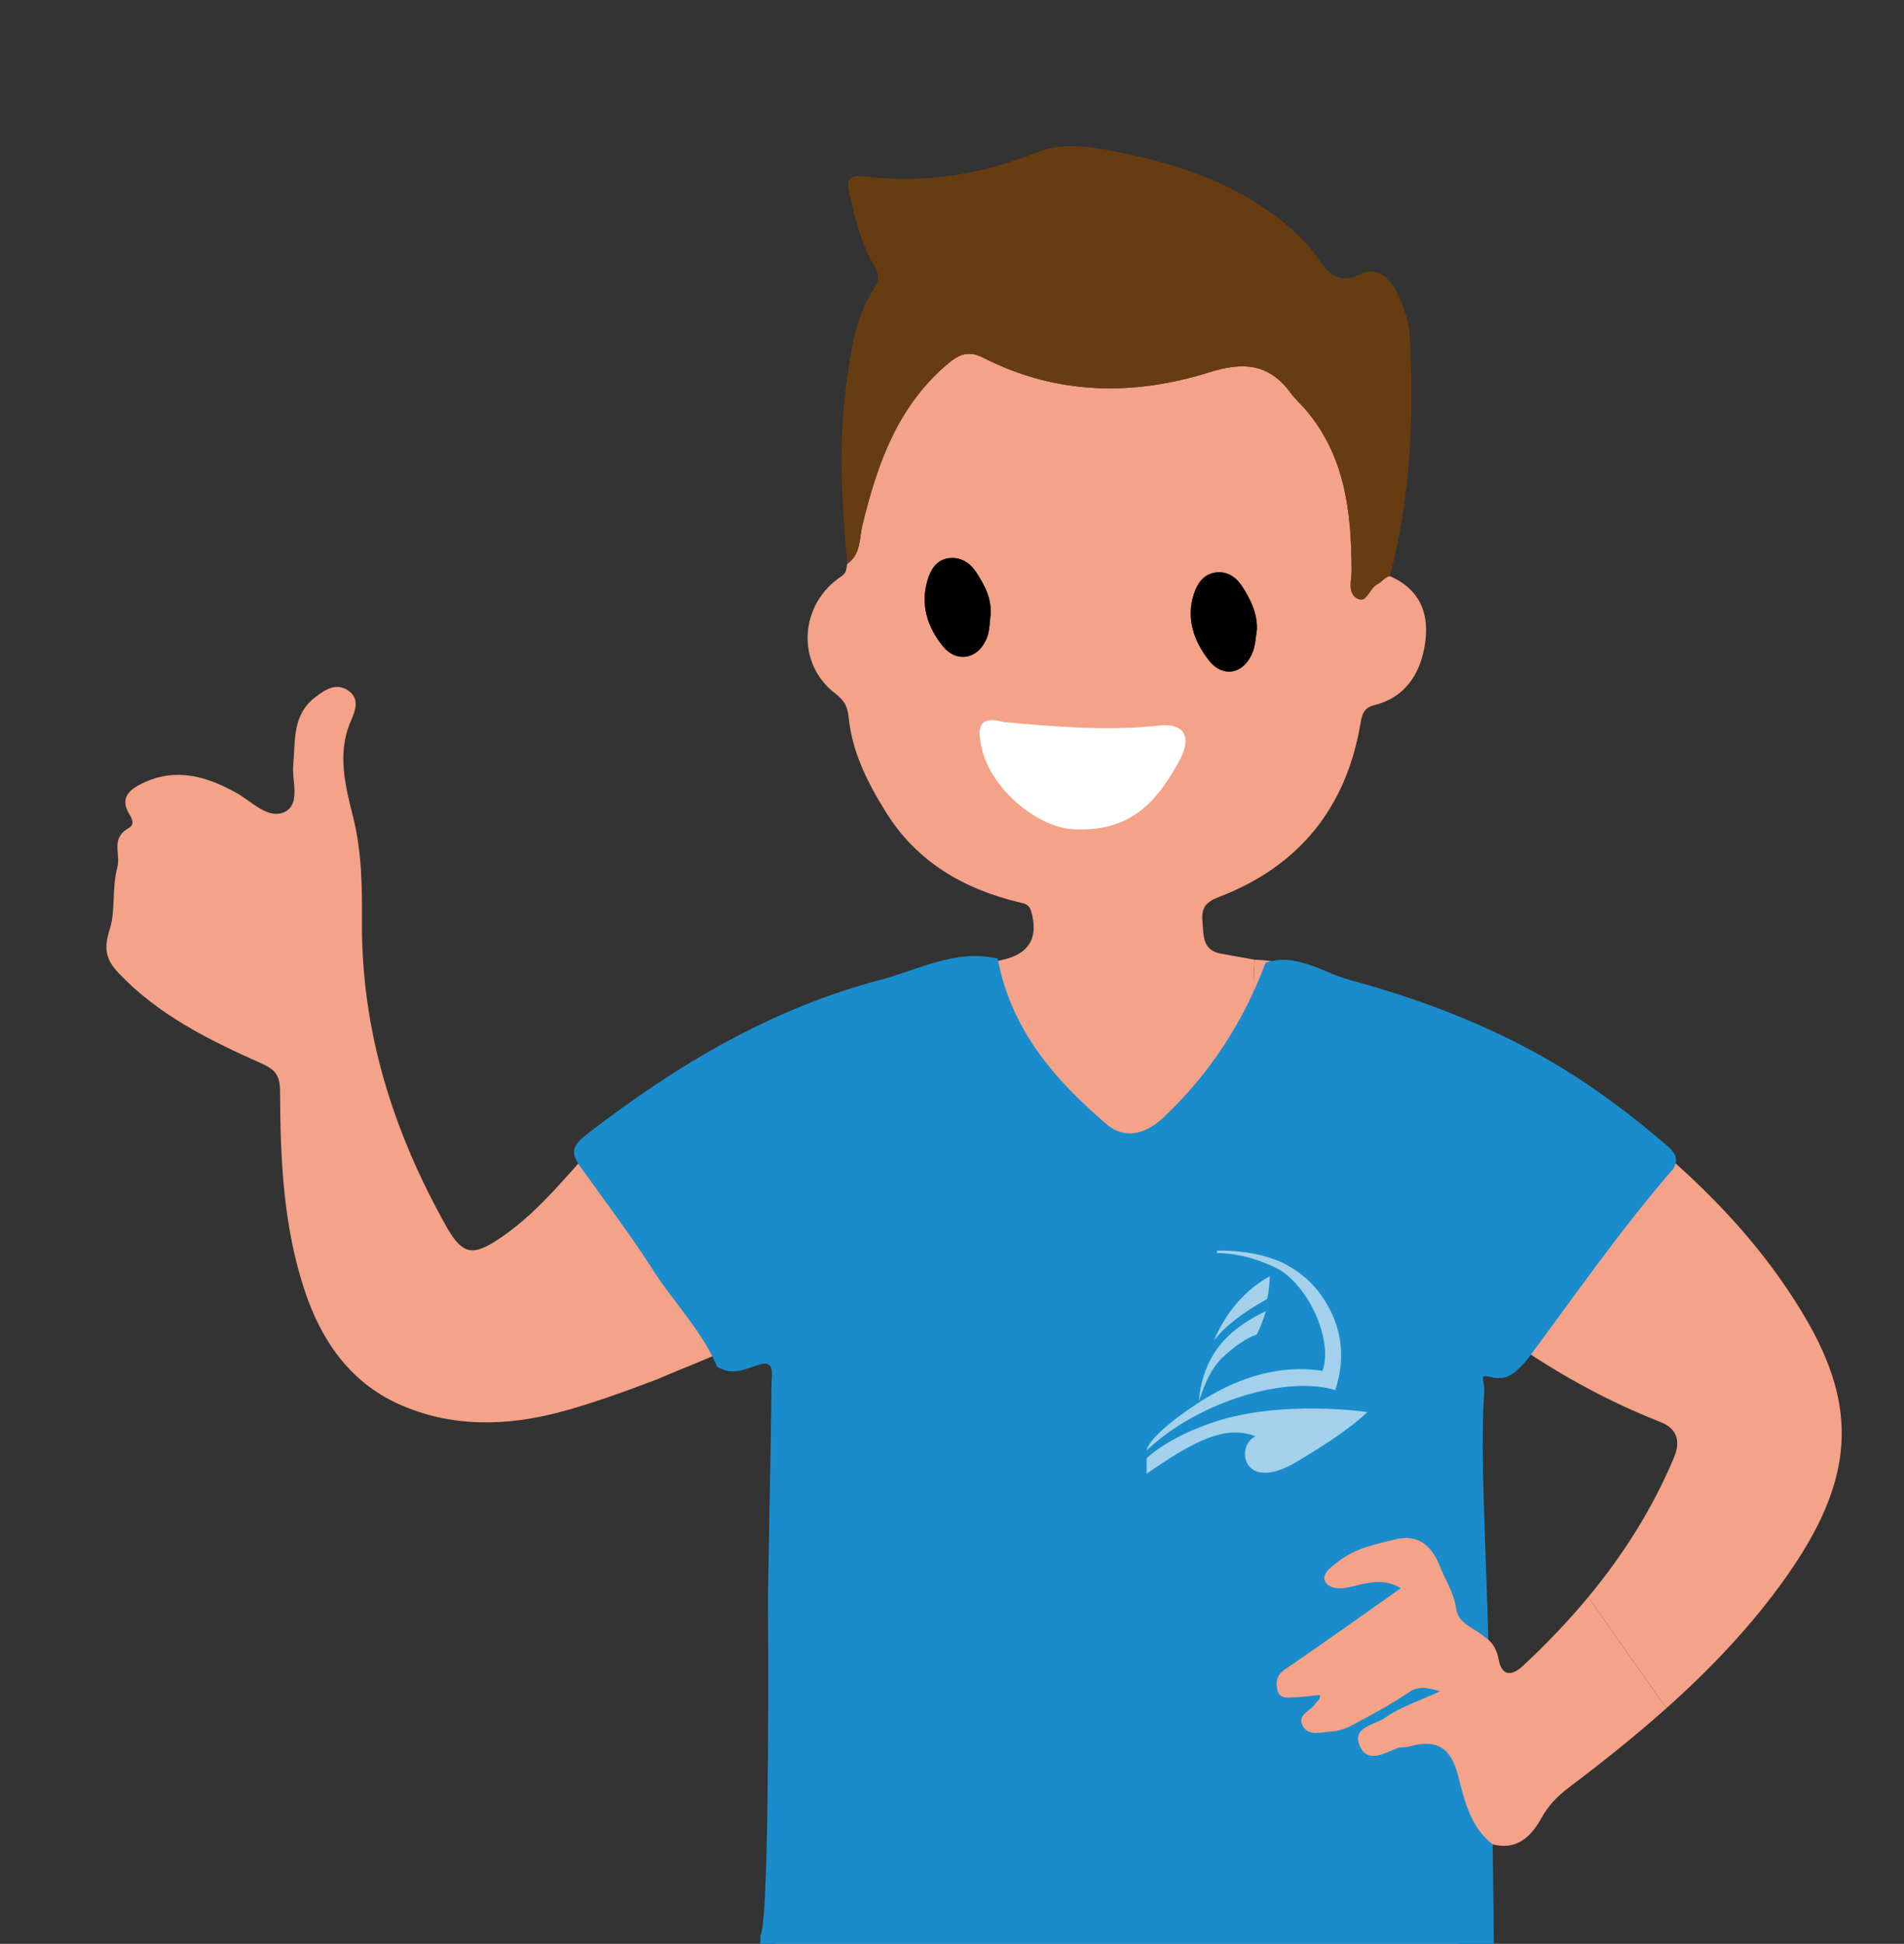 <?xml version="1.0" encoding="UTF-8"?> <!-- Generator: Adobe Illustrator 17.0.0, SVG Export Plug-In . SVG Version: 6.00 Build 0) --> <svg xmlns="http://www.w3.org/2000/svg" xmlns:xlink="http://www.w3.org/1999/xlink" id="Слой_1" x="0px" y="0px" width="289.486px" height="295.485px" viewBox="0 0 289.486 295.485" xml:space="preserve"><rect x="0" y="0" width="289.486" height="295.485" fill="#333333" stroke="none"/> <g> <rect x="140.585" y="104.418" fill="#FFFFFF" width="45.487" height="25.852"></rect> <g> <path fill="#F4A288" d="M254.496,221.596c0.967-2.299,0.719-4.349-2.067-5.443c-9.708-3.812-18.614-9.05-26.908-15.346 c-1.001-0.76-1.759-0.937-2.224,0.488c-13.477-5.017-18.171-16.354-21.052-29.068c-1.785-7.88-1.645-15.804-0.998-23.767 c5.267,0.496,9.958,2.968,14.726,4.834c10.03,3.925,19.789,8.527,28.487,15.11c11.785,8.92,22.391,19.003,29.944,31.774 c8.191,13.851,7.566,24.825-2.827,39.521c-5.267,7.448-11.489,13.97-18.219,19.972l-11.887-16.891 C246.76,236.405,251.209,229.413,254.496,221.596z"></path> <g> <g> <g> <path fill="#F4A288" d="M214.588,284.218c0.067,8.229,12.483,12.595,12.551,20.824c0.013,1.547,0.628,3.311-2.017,3.476 c-1.258,0.078-1.177,1.331-1.07,2.378c1.134,11.07,0.809,22.177,0.84,33.276c-16.753,0-33.505,0-50.258,0 c-1.15-1.408-0.659-3.096-0.686-4.648c-0.091-5.211-0.034-10.424-0.034-15.636c-0.258,0.001-0.516,0.002-0.774,0.003 c-0.502,6.76-1.004,13.52-1.506,20.281c-18.003,0-36.006,0-54.009,0c-0.613-10.369,0.056-20.681,1.582-30.933 c0.385-2.59,0.766-4.87-0.588-7.468c-0.965-1.853-0.791-4.387-0.826-6.621c-0.309-19.974,20.35-41.627,20.936-61.616 c0.238-8.109,1.598-16.875,1.856-24.981c0.107-2.861-22.874-3.374-22.719-6.235c0.081-1.498,0.417-2.846,1.697-3.953 c4.034-3.488,7.436-7.553,10.563-11.874c4.224-5.836,7.238-12.395,8.977-19.191c1.752-6.845,1.298-14.146,0.963-21.277 c3.084-2.128,6.633-2.961,10.227-3.671c0.267,8.363,1.083,16.58,5.511,24.012c3.416,5.734,10.34,9.779,16.253,8.551 c9.337-1.939,15.123-8.011,17.631-17.411c1.373-5.147,0.604-10.42,1.079-15.617c3.671,0.134,7.15,1.049,10.479,2.575 c-0.647,7.963-0.787,15.887,0.998,23.767c2.881,12.715,7.576,24.051,21.052,29.068c1.323,0.582,1.631,1.654,1.695,3.017 c0.692,14.827-8.116,33.401-8.16,48.239c-1.501-1.381,4.872-5.665,4.554-8.053c-0.324-2.439-1.693-4.405-2.547-6.595 c-1.144-2.935-3.297-4.734-6.608-3.927c-2.963,0.723-6.024,1.317-8.566,3.246c-1.118,0.848-2.748,1.967-2.211,3.116 c0.565,1.207,2.354,1.29,4.03,0.858c2.382-0.614,4.942-1.334,7.505,0.224c-6.021,4.238-11.78,8.361-17.628,12.354 c-1.317,0.899-1.444,1.969-1.121,3.206c0.338,1.295,1.573,1.042,2.509,1.027c1.313-0.021,2.623-0.232,3.913-0.359 c0.182,0.703-0.411,0.879-0.624,1.265c-0.657,1.191-3.018,1.699-1.9,3.541c0.911,1.5,2.747,0.837,4.172,0.759 c1.082-0.06,2.23-0.405,3.191-0.92c2.929-1.57,5.884-3.134,8.624-5.001c1.457-0.992,2.621-0.856,4.835-0.2 c-3.274,1.513-6.109,2.396-8.402,4.035c-1.477,1.056-4.898,1.368-3.893,4.052c1.116,2.982,3.68,1.393,5.752,0.568 c0.56-0.223,1.25-0.094,1.843-0.26c4.083-1.14,6.3,0.011,7.445,4.474C222.649,273.656,211.198,281.595,214.588,284.218z"></path> <path fill="#F4A288" d="M185.639,144.967c-2.865-0.53-2.628-2.755-2.815-4.894c-0.182-2.073,0.463-2.941,2.535-3.736 c12.096-4.64,19.279-13.472,21.475-26.26c0.249-1.453,0.43-2.469,2.206-2.914c4.497-1.125,6.76-4.549,7.542-8.805 c0.868-4.725-0.46-8.682-5.269-10.786c-0.786,0.14-1.21,0.9-1.815,1.18c-1.239,0.574-1.65,2.792-2.886,2.332 c-1.854-0.69-1.098-2.852-1.106-4.344c-0.046-8.851-0.95-17.417-7.041-24.516c-0.727-0.847-1.577-1.597-2.234-2.492 c-3.258-4.438-7.139-4.776-12.304-3.156c-11.634,3.649-23.277,3.487-34.432-2.2c-1.986-1.012-3.417-0.73-5.27,0.819 c-7.756,6.483-10.839,15.313-13.105,24.642c-0.499,2.053-0.209,4.424-2.296,5.859c-0.186,0.673-0.053,1.354-0.87,1.891 c-6.418,4.217-6.978,13.21-0.995,17.805c1.352,1.038,1.914,1.966,2.067,3.583c0.512,5.403,2.972,10.173,5.761,14.623 c4.626,7.381,11.7,11.524,20.075,13.539c0.857,0.206,1.59,0.268,1.913,1.379c1.151,3.958-0.251,6.465-4.287,7.377 c-0.729,0.165-1.464,0.306-2.195,0.458c0.267,8.363,1.083,16.58,5.511,24.012c3.416,5.734,10.34,9.779,16.253,8.551 c9.337-1.939,15.123-8.011,17.631-17.411c1.373-5.147,0.604-10.42,1.079-15.617 C189.058,145.58,187.347,145.283,185.639,144.967z M149.233,113.613c-0.625-2.907-0.561-4.934,3.427-3.844 c7.853,0.689,15.505,1.391,23.574,0.525c3.935-0.423,4.979,1.827,3.141,5.214c-3.188,5.873-7.03,10.879-15.779,10.559 C158.037,126.052,150.617,120.047,149.233,113.613z M150.128,96.737c-1.178,3.378-4.567,4.212-6.788,1.477 c-2.339-2.88-3.445-6.315-2.298-10.086c0.483-1.587,1.378-3.038,3.186-3.272c1.722-0.222,3.158,0.586,4.123,2.033 c1.314,1.971,2.435,4.029,2.263,6.548C150.463,94.542,150.487,95.707,150.128,96.737z M190.525,98.945 c-1.251,3.469-4.517,4.27-6.739,1.416c-2.244-2.883-3.501-6.299-2.266-10.076c0.515-1.576,1.451-2.975,3.232-3.251 c1.765-0.273,3.158,0.65,4.082,2.073c1.283,1.975,2.339,4.073,2.271,6.57C190.921,96.77,190.895,97.92,190.525,98.945z"></path> <path fill="#F4A288" d="M136.585,151.839c-1.443,6.992-2.813,14.177-6.206,20.374c-3.369,6.153-7.915,11.76-13.453,16.367 c-4.101,3.411-8.403,6.505-13.177,8.885c-1.515,0.755,9.311,3.665,8.861,5.096c-0.859,2.734-3.473,3.163-12.843,7.165 c-4.498,1.711-9.748,3.617-14.446,4.88c-8.415,2.261-16.857,2.394-24.795-1.213c-7.325-3.329-11.683-9.612-14.21-17.232 c-3.255-9.818-3.699-19.985-3.732-30.157c-0.009-2.707-0.791-3.443-3.082-4.464c-7.763-3.463-15.4-7.249-21.4-13.553 c-1.901-1.997-2.441-3.566-1.403-6.78c0.884-2.736,0.275-6.185,1.163-9.495c0.489-1.823-1.059-4.268,1.632-5.785 c1.046-0.59,0.63-1.382,0.138-2.215c-1.43-2.421,0.02-3.669,2.012-4.639c5.032-2.453,9.73-1.075,14.237,1.416 c2.376,1.313,4.819,4.066,7.291,2.98c2.623-1.151,1.172-4.717,1.411-7.221c0.352-3.682-0.181-7.538,3.326-10.245 c1.598-1.234,3.235-2.255,5.027-1.033c1.786,1.218,1.124,2.993,0.378,4.713c-2.13,4.911-0.762,9.911,0.407,14.65 c1.307,5.299,1.34,10.54,1.311,15.889c-0.089,16.604,4.787,31.906,12.843,46.236c2.523,4.489,4.151,4.503,8.413,1.58 c6.114-4.194,10.467-10.156,15.518-15.405c11.786-12.247,28.255-15.413,42.943-21.041 C135.317,151.374,135.973,151.751,136.585,151.839z"></path> <path fill="#683C11" d="M211.314,87.572c-0.786,0.14-1.21,0.9-1.815,1.18c-1.239,0.574-1.65,2.792-2.886,2.332 c-1.854-0.69-1.098-2.852-1.106-4.344c-0.046-8.851-0.95-17.417-7.041-24.516c-0.727-0.847-1.577-1.597-2.234-2.492 c-3.258-4.438-7.139-4.776-12.304-3.156c-11.634,3.649-23.277,3.487-34.432-2.2c-1.986-1.012-3.417-0.73-5.27,0.819 c-7.756,6.483-10.839,15.313-13.105,24.642c-0.499,2.053-0.209,4.424-2.296,5.859c-0.867-9.32-1.371-18.631-0.055-27.97 c0.695-4.931,1.396-9.827,4.238-14.07c0.951-1.419,0.397-2.45-0.316-3.674c-1.901-3.26-2.669-6.922-3.546-10.539 c-0.418-1.724-0.362-2.948,2.022-2.645c9.087,1.157,17.765-0.161,26.322-3.591c4.581-1.836,9.591-0.723,14.396,0.308 c9.444,2.026,18.172,5.431,25.396,12.146c1.005,0.935,1.952,1.973,2.66,3.002c1.824,2.649,3.25,4.848,7.14,2.917 c1.976-0.981,4.011,0.402,5.123,2.557c1.155,2.236,2.012,4.578,2.142,7.076C214.985,63.466,214.476,75.632,211.314,87.572z"></path> <path d="M150.614,93.439c-0.151,1.103-0.126,2.268-0.486,3.298c-1.178,3.378-4.567,4.212-6.788,1.477 c-2.339-2.88-3.445-6.315-2.298-10.086c0.483-1.587,1.378-3.038,3.186-3.272c1.722-0.222,3.158,0.586,4.123,2.033 C149.664,88.862,150.786,90.92,150.614,93.439z"></path> <path d="M191.105,95.677c-0.184,1.093-0.21,2.242-0.58,3.268c-1.251,3.469-4.517,4.27-6.739,1.416 c-2.244-2.883-3.501-6.299-2.266-10.076c0.515-1.576,1.451-2.975,3.232-3.251c1.765-0.273,3.158,0.65,4.082,2.073 C190.117,91.082,191.173,93.18,191.105,95.677z"></path> </g> </g> </g> <path fill="#1A8CCC" d="M227.209,310.412c-0.294-73.483-2.481-82.861-1.547-99.109c0.091-1.59-0.999-2.494,1.082-1.958 c2.553,0.657,3.875-0.956,5.313-2.486c7.328-9.833,14.303-19.936,22.367-29.206c0.855-1.488,0.237-2.48-0.953-3.498 c-5.332-4.559-10.886-8.787-16.938-12.376c-9.802-5.814-20.366-9.844-31.275-12.808c-4.157-1.129-8.084-4.163-12.829-2.638 c-3.388,9.047-8.56,16.981-15.574,23.567c-2.273,2.134-5.532,3.611-8.619,0.984c-7.949-6.764-14.544-14.465-16.545-25.159 c-6.37-1.523-12.051,1.706-17.783,3.208c-16.512,4.327-31.007,12.93-44.48,23.334c-1.878,1.45-2.892,2.486-1.491,4.66 c3.843,5.423,7.896,10.712,11.464,16.31c2.828,4.439,7.639,9.504,9.611,14.513c2.161,1.261,3.582,0.658,6.304-0.275 c2.544-0.873,2.015,1.415,1.996,2.73c-0.15,10.832-0.361,21.663-0.553,32.494c0.136,19.466,0.005,50.15-1.14,51.439 c0.008,0.268-1.34,44.228,12.828,34.081L227.209,310.412z"></path> <g> <path fill="#F4A288" d="M195.359,253.775c5.848-3.993,11.607-8.116,17.628-12.354c-2.563-1.558-5.123-0.839-7.505-0.224 c-1.676,0.432-3.465,0.349-4.03-0.858c-0.538-1.149,1.093-2.268,2.211-3.116c2.543-1.928,5.604-2.523,8.566-3.246 c3.311-0.808,5.464,0.992,6.608,3.927c0.854,2.19,2.223,4.156,2.547,6.595c0.318,2.388,2.791,2.933,4.291,4.315 c1.286,0.756,1.919,2.023,2.159,3.362c0.54,3.022,2.337,2.335,3.696,1.07c3.555-3.308,6.886-6.784,9.939-10.464l11.887,16.891 c-4.711,4.201-9.669,8.151-14.732,11.976c-1.72,1.299-3.139,2.683-4.203,4.606c-1.573,2.846-3.712,5.074-7.484,4.102 c-3.389-2.624-4.289-6.7-5.236-10.395c-1.145-4.462-3.362-5.614-7.445-4.474c-0.593,0.166-1.283,0.037-1.843,0.26 c-2.072,0.825-4.637,2.414-5.752-0.568c-1.004-2.684,2.416-2.996,3.893-4.052c2.293-1.639,5.128-2.522,8.402-4.035 c-2.214-0.655-3.378-0.792-4.834,0.2c-2.74,1.867-5.694,3.431-8.624,5.001c-0.96,0.515-2.108,0.86-3.19,0.92 c-1.425,0.079-3.262,0.742-4.172-0.759c-1.118-1.842,1.243-2.351,1.9-3.542c0.213-0.386,0.806-0.562,0.624-1.265 c-1.29,0.128-2.6,0.338-3.913,0.359c-0.936,0.015-2.171,0.268-2.509-1.027C193.915,255.744,194.042,254.674,195.359,253.775z"></path> </g> </g> </g> <g opacity="0.6"> <g> <g> <path fill="#FFFFFF" d="M174.334,221.659c0,0,3.268-3.259,10.63-5.618c10.063-3.224,22.657-1.458,22.917-1.38 c-0.291,0.242-2.595,2.748-10.801,7.583c-8.207,4.836-9.282-2.491-6.204-3.907c-4.446-1.759-9.136,0.537-16.542,5.688V221.659z"></path> </g> </g> <g> <g> <path fill="#FFFFFF" d="M193.687,191.408c2.663,0.96,5.321,2.871,7.122,5.39c2.929,4.096,4.042,8.967,2.207,14.51 c-7.301-2.264-20.788,1.656-28.683,9.18c0,0-0.017-2.017,7.553-7.034c8.402-5.569,15.017-5.704,19.178-5.073 c1.718-4.637-2.254-13.333-7.134-15.692c-4.879-2.359-8.604-2.174-8.912-2.227c0.014-0.115,0.027-0.229,0.041-0.343 C185.061,190.117,189.51,189.901,193.687,191.408"></path> </g> </g> <path fill="#FFFFFF" d="M193.059,193.99c-3.523,1.976-6.504,5.131-8.479,9.756c0.27-0.31,0.541-0.62,0.811-0.93 c1.71-1.966,4.86-4.014,7.076-5.252c0.086-0.047,0.16-0.112,0.229-0.182C192.952,195.978,193.038,194.815,193.059,193.99"></path> <path fill="#FFFFFF" d="M192.474,199.304c-4.445,2.116-7.916,4.947-9.45,9.819c-0.738,2.343-0.717,3.866-0.717,3.866 s1.235-4.405,3.376-6.453c1.995-1.908,3.791-3.114,5.424-3.705C191.684,201.595,192.13,200.411,192.474,199.304"></path> </g> </svg> 